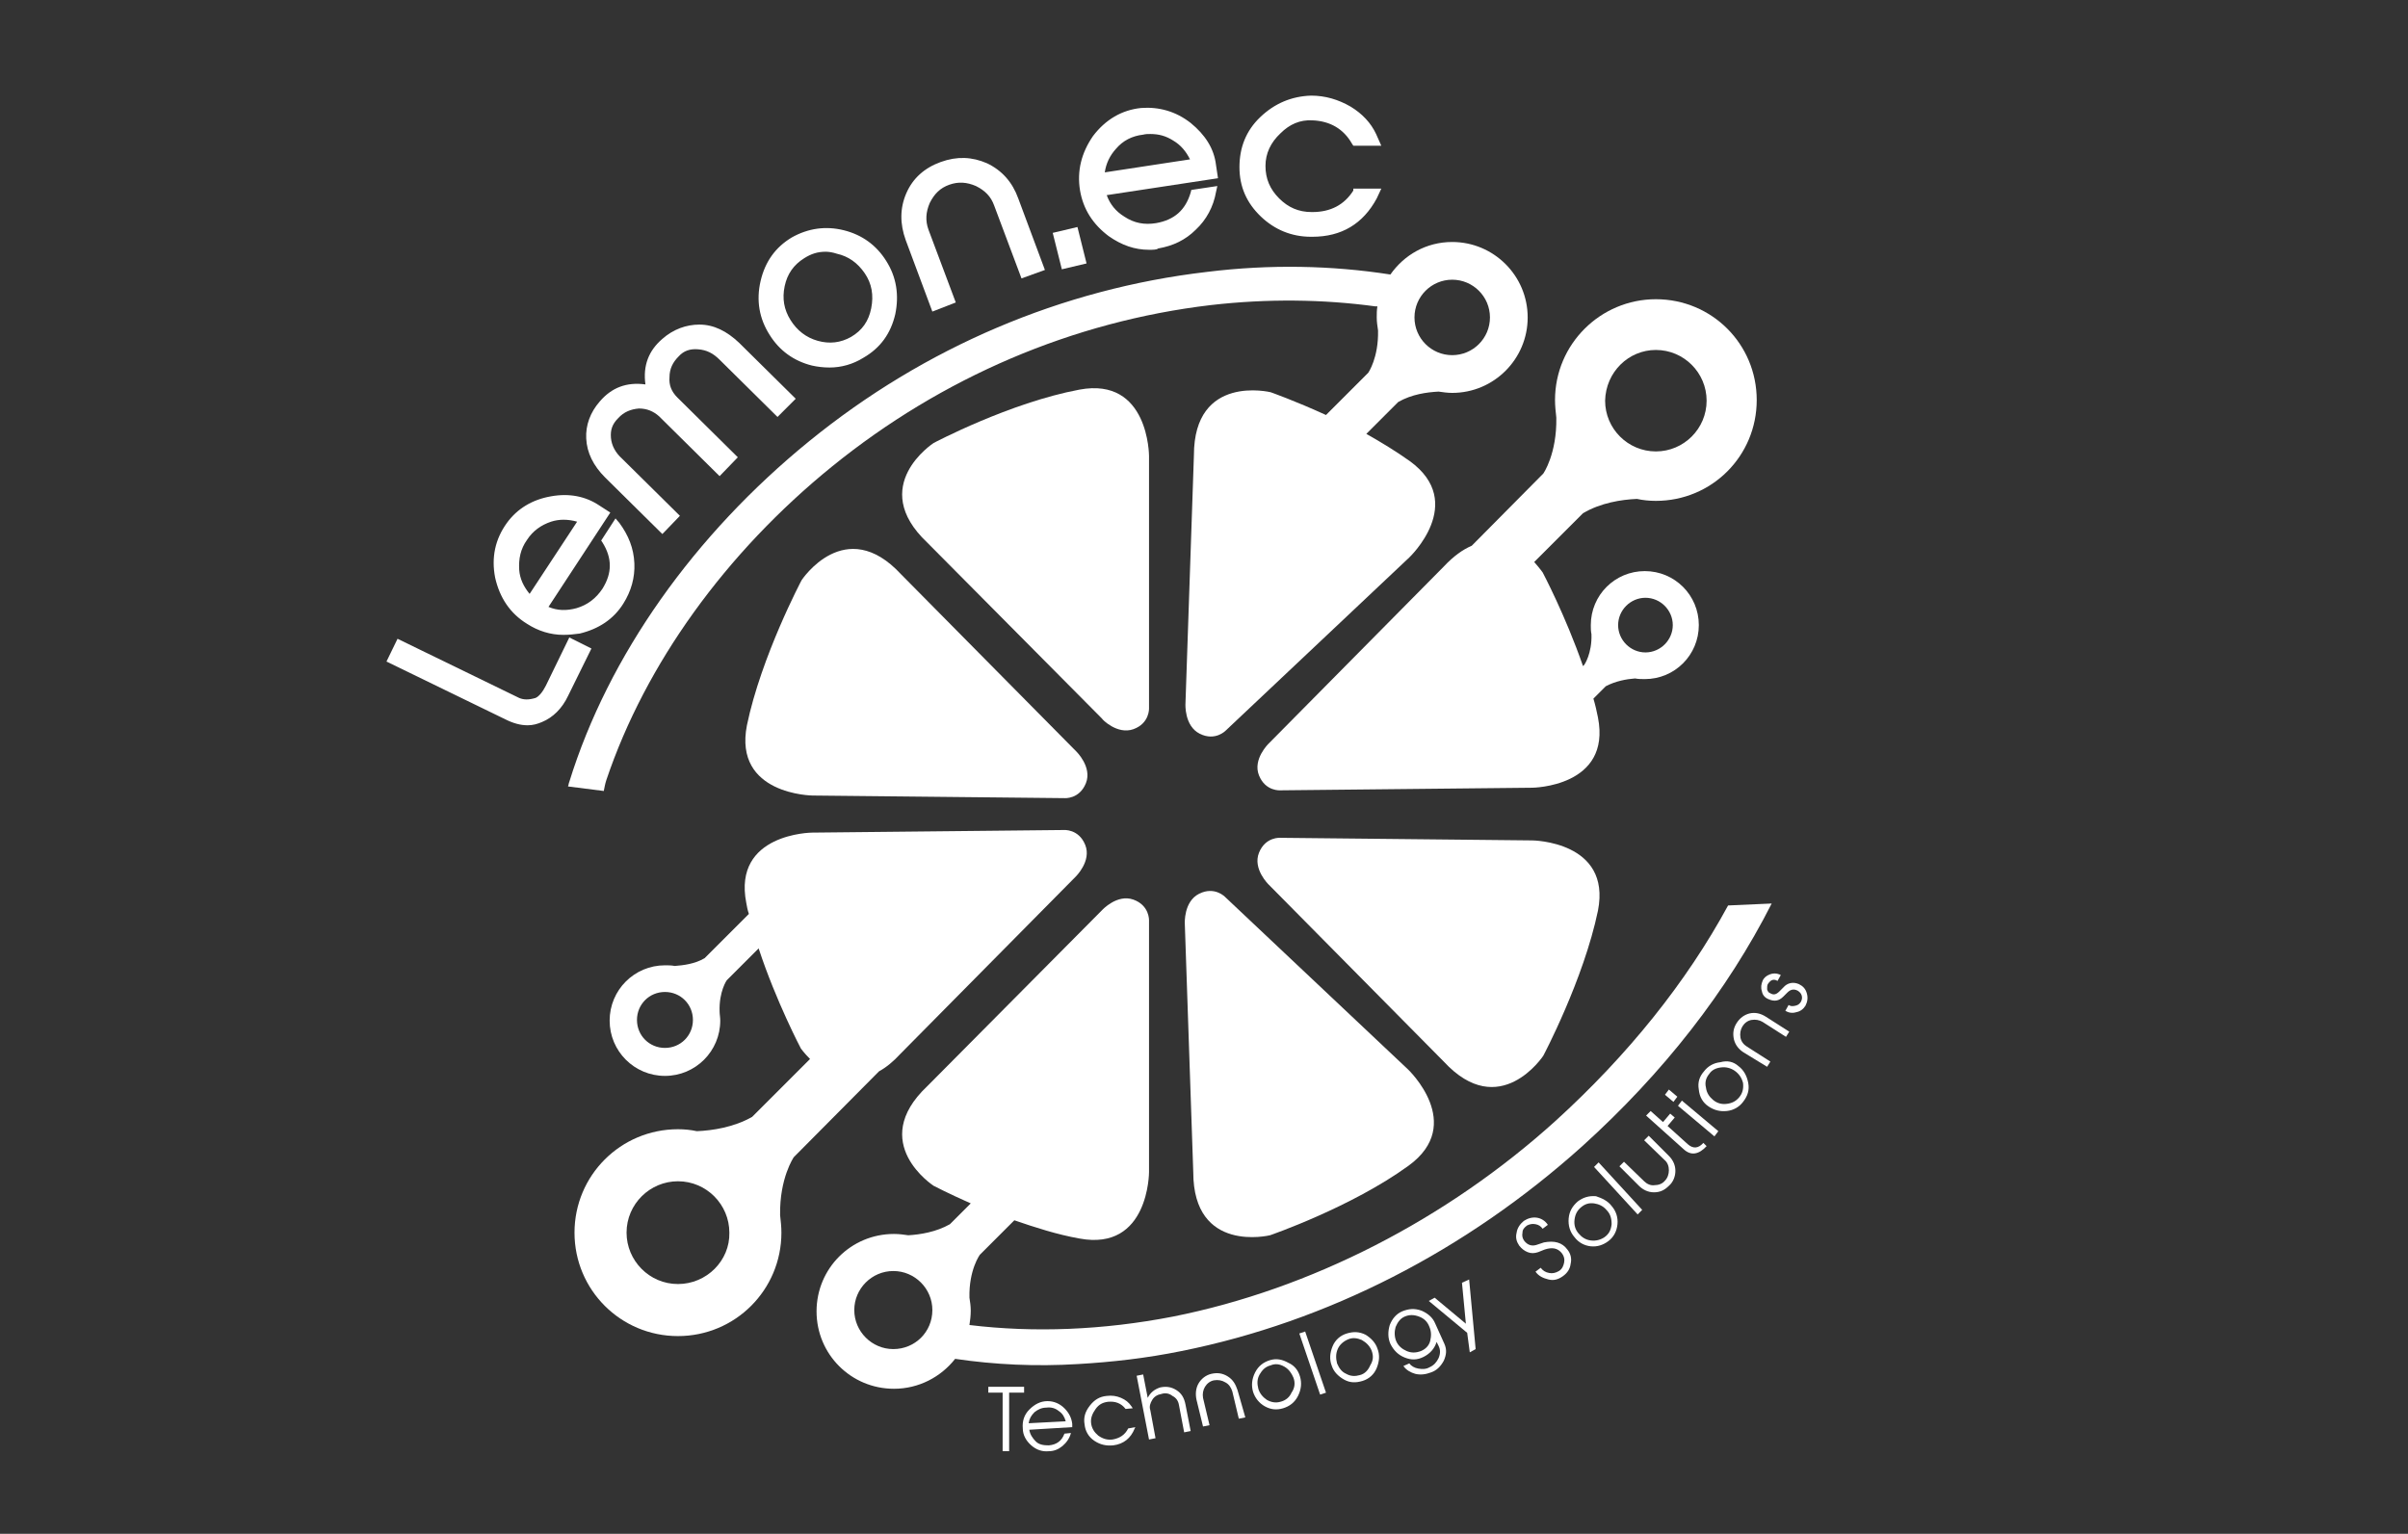 <?xml version="1.0" encoding="utf-8"?>
<!-- Generator: Adobe Illustrator 21.1.0, SVG Export Plug-In . SVG Version: 6.00 Build 0)  -->
<svg version="1.1" id="Capa_1" xmlns="http://www.w3.org/2000/svg" xmlns:xlink="http://www.w3.org/1999/xlink" x="0px" y="0px"
	 viewBox="0 0 370.1 235.8" style="enable-background:new 0 0 370.1 235.8;" xml:space="preserve">
<rect x="0" y="0" width="370.1" height="235.8" fill="#333333" stroke="none"/>
<style type="text/css">
	.st0{fill:#FFFFFF;}
</style>
<g>
	<g>
		<path class="st0" d="M265.6,139.2c-6.4,11.8-15.4,23-26.5,33.1c-16.8,15.2-37.7,25.9-58.8,30.1c-10.8,2.1-21.4,2.5-31.3,1.3
			c0.1-0.7,0.2-1.4,0.2-2.2c0-0.7-0.1-1.4-0.2-2c-0.1-4.3,1.6-6.6,1.6-6.6l5.3-5.3c3.2,1.1,6.6,2.2,10,2.8
			c10.7,2,10.7-10.2,10.7-10.2v-38.7c0,0,0.1-2.3-2.4-3.2c-2.5-0.9-4.8,1.6-4.8,1.6l-26.9,27.1c-9.2,8.7,1,15.3,1,15.3
			s2.3,1.2,5.7,2.7l-3.2,3.2c-2.1,1.2-4.6,1.6-6.4,1.7c-0.7-0.1-1.4-0.2-2.2-0.2c-6.6,0-11.9,5.3-11.9,11.9
			c0,6.6,5.3,11.9,11.9,11.9c3.8,0,7.2-1.8,9.4-4.6c6.1,0.9,12.4,1.2,18.9,0.8c5.2-0.3,10.5-0.9,15.9-2
			c22.4-4.5,43.7-15.4,61.6-31.5c12.5-11.3,22.3-23.9,29.1-37.3L265.6,139.2z M137.3,207.4c-3.3,0-6-2.7-6-6c0-3.3,2.7-6,6-6
			s6,2.7,6,6C143.3,204.8,140.6,207.4,137.3,207.4z"/>
		<path class="st0" d="M93.2,119.9c6-17.8,18.3-34.9,34.7-48.2c16.9-13.7,37-22.3,58.2-24.8c8.7-1,17.2-0.9,25.3,0.2
			c0.1,0,0.2,0,0.3,0c-0.1,0.6-0.1,1.1-0.1,1.7c0,0.7,0.1,1.3,0.2,2c0.1,4.2-1.5,6.5-1.5,6.5l-6.5,6.5c-4.8-2.2-8.5-3.5-8.5-3.5
			s-11.8-2.9-11.8,9.7l-1.3,38.2c0,0-0.2,3.4,2.2,4.6c2.4,1.2,4-0.5,4-0.5l28.2-26.6c0,0,8.9-8.4,0.1-14.8c-2.1-1.5-4.4-2.9-6.7-4.2
			l4.9-4.9c2.1-1.2,4.4-1.5,6.2-1.6c0.7,0.1,1.4,0.2,2.1,0.2c6.4,0,11.6-5.2,11.6-11.6s-5.2-11.6-11.6-11.6c-4,0-7.4,2-9.5,5
			c-9-1.4-18.5-1.6-28.2-0.4c-22.3,2.6-43.4,11.6-61.1,26c-17.7,14.4-30.9,33-36.9,52.4c-0.1,0.2-0.1,0.5-0.2,0.7l5.5,0.7
			C92.9,121.1,93,120.5,93.2,119.9z M223.2,43c3.2,0,5.8,2.6,5.8,5.8s-2.6,5.8-5.8,5.8c-3.2,0-5.8-2.6-5.8-5.8S220,43,223.2,43z"/>
		<path class="st0" d="M174.2,112.1c2.5-0.9,2.4-3.2,2.4-3.2V70.1c0,0,0-12.2-10.7-10.2c-10.7,2-22.4,8.2-22.4,8.2s-10.2,6.6-1,15.3
			l26.9,27.1C169.3,110.5,171.7,113,174.2,112.1z"/>
		<path class="st0" d="M138.5,88.3c-8.6-9.3-15.3,0.9-15.3,0.9s-6.2,11.7-8.4,22.3c-2.1,10.7,10.1,10.8,10.1,10.8l38.7,0.4
			c0,0,2.3,0.2,3.3-2.3c1-2.5-1.5-4.9-1.5-4.9L138.5,88.3z"/>
		<path class="st0" d="M188.3,137.9c0,0-1.6-1.7-4-0.5c-2.4,1.2-2.2,4.6-2.2,4.6l1.3,38.2c0,12.6,11.8,9.7,11.8,9.7
			s12.5-4.3,21.3-10.7s-0.1-14.8-0.1-14.8L188.3,137.9z"/>
		<path class="st0" d="M237.2,162.3c0,0,6.2-11.7,8.4-22.3c2.1-10.7-10.1-10.8-10.1-10.8l-38.7-0.4c0,0-2.3-0.2-3.3,2.3
			c-1,2.5,1.5,4.9,1.5,4.9l26.9,27.2C230.5,172.5,237.2,162.3,237.2,162.3z"/>
		<path class="st0" d="M226.2,83.9c-1.4,0.6-2.8,1.6-4.3,3.2L195,114.3c0,0-2.5,2.4-1.5,4.9c1,2.5,3.3,2.3,3.3,2.3l38.7-0.4
			c0,0,12.2-0.1,10.1-10.8c-0.2-1-0.4-1.9-0.7-2.9l1.9-1.9c1.5-0.8,3.2-1.1,4.5-1.2c0.5,0.1,1,0.1,1.5,0.1c4.6,0,8.3-3.7,8.3-8.3
			c0-4.6-3.7-8.3-8.3-8.3c-4.6,0-8.3,3.7-8.3,8.3c0,0.5,0,0.9,0.1,1.4c0.1,3-1.1,4.7-1.1,4.7l-0.2,0.2c-2.7-7.8-6.2-14.4-6.2-14.4
			s-0.5-0.7-1.3-1.6l7.5-7.5c2.7-1.6,5.9-2.1,8.3-2.2c0.9,0.2,1.9,0.3,2.9,0.3c8.6,0,15.5-6.9,15.5-15.5S263.1,46,254.5,46
			C246,46,239,52.9,239,61.5c0,0.9,0.1,1.8,0.2,2.7c0.1,5.6-2,8.6-2,8.6L226.2,83.9z M252.9,91.9c2.3,0,4.2,1.9,4.2,4.2
			s-1.9,4.2-4.2,4.2c-2.3,0-4.2-1.9-4.2-4.2S250.6,91.9,252.9,91.9z M254.5,53.8c4.3,0,7.8,3.5,7.8,7.8c0,4.3-3.5,7.8-7.8,7.8
			s-7.8-3.5-7.8-7.8C246.8,57.2,250.3,53.8,254.5,53.8z"/>
		<path class="st0" d="M135.1,164.7c1.1-0.6,2.2-1.5,3.3-2.7l26.9-27.2c0,0,2.5-2.4,1.5-4.9c-1-2.5-3.3-2.3-3.3-2.3l-38.7,0.4
			c0,0-12.2,0.1-10.1,10.8c0.1,0.6,0.2,1.1,0.4,1.7l-6.8,6.8c-1.5,0.9-3.3,1.1-4.6,1.2c-0.5-0.1-1-0.1-1.5-0.1
			c-4.7,0-8.5,3.8-8.5,8.5c0,4.7,3.8,8.5,8.5,8.5s8.5-3.8,8.5-8.5c0-0.5-0.1-1-0.1-1.4c-0.1-3.1,1.1-4.8,1.1-4.8l4.9-4.9
			c2.7,8.2,6.5,15.4,6.5,15.4s0.5,0.7,1.4,1.6l-8.9,8.9c-2.8,1.6-6.1,2.1-8.5,2.2c-0.9-0.2-1.9-0.3-2.9-0.3
			c-8.8,0-15.9,7.1-15.9,15.9c0,8.8,7.1,15.9,15.9,15.9c8.8,0,15.9-7.1,15.9-15.9c0-0.9-0.1-1.8-0.2-2.7c-0.1-5.7,2.1-8.9,2.1-8.9
			L135.1,164.7z M102.2,161.1c-2.4,0-4.3-1.9-4.3-4.3c0-2.4,1.9-4.3,4.3-4.3c2.4,0,4.3,1.9,4.3,4.3
			C106.5,159.2,104.6,161.1,102.2,161.1z M104.2,197.4c-4.4,0-7.9-3.6-7.9-7.9c0-4.4,3.6-7.9,7.9-7.9c4.4,0,7.9,3.6,7.9,7.9
			C112.2,193.8,108.6,197.4,104.2,197.4z"/>
	</g>
	<g>
		<g>
			<g>
				<path class="st0" d="M90,100l-3.3,6.8c-0.9,1.8-2.1,3-3.6,3.7c-1.6,0.7-3.3,0.5-5.1-0.4l-17.7-8.7l1.1-2.3l18.1,8.9
					c0.8,0.4,1.8,0.4,3,0c0.7-0.3,1.4-1,2-2.2l3.3-6.8L90,100z"/>
				<path class="st0" d="M81.1,111.5c-1.1,0-2.2-0.3-3.4-0.9l-18.3-8.9l1.7-3.5l18.7,9.1c0.7,0.3,1.5,0.3,2.5,0
					c0.5-0.2,1.1-0.9,1.6-1.9l3.6-7.4l3.4,1.7l-3.6,7.3c-0.9,1.9-2.3,3.3-4,4C82.6,111.3,81.9,111.5,81.1,111.5z M61.1,101.1
					l17.2,8.4c1.7,0.8,3.2,1,4.6,0.4c1.4-0.6,2.5-1.7,3.3-3.4l3-6.2l-1.1-0.5l-3,6.2c-0.7,1.4-1.5,2.3-2.4,2.6
					c-1.3,0.4-2.5,0.4-3.5,0l-17.6-8.6L61.1,101.1z"/>
			</g>
			<g>
				<path class="st0" d="M93,79l-9.6,14.6c1.7,0.9,3.5,1.1,5.4,0.6c1.9-0.5,3.3-1.6,4.4-3.3c1.6-2.6,1.7-5.2,0.1-7.8l1.5-2.3
					c1.3,1.8,2.1,3.7,2.1,5.8c0.1,2.1-0.5,4.1-1.6,5.8c-1.4,2.2-3.5,3.7-6.3,4.3c-2.8,0.6-5.3,0.2-7.7-1.3c-2.5-1.5-4-3.8-4.6-6.7
					c-0.6-2.9,0-5.5,1.7-7.9c1.6-2.1,3.7-3.4,6.4-3.9c2.6-0.5,5,0,7,1.3L93,79z M89.6,79.9c-1.7-0.7-3.4-0.8-5.1-0.3
					c-1.7,0.5-3,1.5-4.1,3.1c-1,1.5-1.5,3.2-1.3,5c0.2,1.8,0.9,3.3,2.3,4.7L89.6,79.9z"/>
				<path class="st0" d="M86.6,97.6c-2,0-3.9-0.6-5.6-1.7c-2.6-1.6-4.2-4-4.9-7.1c-0.6-3.1,0-5.9,1.8-8.4c1.6-2.2,3.9-3.6,6.8-4.1
					c2.8-0.5,5.3,0,7.4,1.4l1.7,1.1l-9.5,14.5c1.4,0.6,2.8,0.6,4.3,0.2c1.7-0.5,3-1.5,4-3c1.5-2.4,1.5-4.7,0-7.1l-0.2-0.3l2.2-3.4
					l0.6,0.7c1.4,1.9,2.2,3.9,2.3,6.2c0.1,2.2-0.5,4.3-1.7,6.2c-1.5,2.4-3.8,3.9-6.7,4.6C88.3,97.5,87.5,97.6,86.6,97.6z M86.9,77.5
					c-0.6,0-1.2,0.1-1.9,0.2c-2.5,0.5-4.5,1.7-6,3.6c-1.6,2.2-2.1,4.6-1.6,7.4c0.6,2.8,2,4.8,4.3,6.3c2.2,1.4,4.5,1.8,7.2,1.2
					c2.6-0.6,4.6-1.9,5.9-4c1.1-1.7,1.6-3.5,1.5-5.5c-0.1-1.7-0.6-3.2-1.5-4.7L94,83.1c1.5,2.7,1.4,5.5-0.3,8.2
					c-1.1,1.8-2.8,3-4.8,3.5c-2,0.6-4,0.3-5.9-0.6l-0.6-0.3l9.6-14.6l-0.6-0.4C90.1,77.9,88.6,77.5,86.9,77.5z M81.5,93.3L81,92.8
					c-1.4-1.4-2.3-3.1-2.5-5c-0.2-1.9,0.3-3.8,1.4-5.4c1.1-1.7,2.6-2.8,4.4-3.3c1.8-0.5,3.7-0.4,5.5,0.3l0.7,0.3L81.5,93.3z
					 M86.6,79.9c-0.6,0-1.3,0.1-1.9,0.3c-1.5,0.5-2.8,1.4-3.7,2.8c-1,1.4-1.3,2.9-1.2,4.6c0.1,1.4,0.7,2.6,1.6,3.7l7.3-11.1
					C88,80,87.3,79.9,86.6,79.9z"/>
			</g>
			<g>
				<path class="st0" d="M121.4,61.3l-1.9,1.9l-8.5-8.4c-1.1-1.1-2.3-1.6-3.6-1.8c-1.4-0.1-2.5,0.3-3.5,1.3c-1,1-1.5,2.2-1.6,3.6
					c-0.1,1.4,0.4,2.6,1.4,3.5l8.9,8.8l-1.9,1.9l-8.9-8.8c-1-1-2.2-1.4-3.6-1.3c-1.4,0.1-2.6,0.6-3.6,1.6c-1,1-1.4,2.2-1.2,3.5
					c0.2,1.3,0.8,2.5,1.9,3.6l8.5,8.4l-1.9,1.9L93.5,73c-1.7-1.7-2.6-3.6-2.7-5.6c-0.1-1.9,0.6-3.7,1.9-5.3c1.8-2.2,4.3-2.9,7.3-2.2
					c-0.7-3,0-5.5,2.2-7.3c1.6-1.4,3.4-2,5.3-2c2,0,3.9,0.9,5.6,2.6L121.4,61.3z"/>
				<path class="st0" d="M101.8,82.1L93,73.4c-1.8-1.8-2.8-3.8-2.9-6c-0.1-2,0.6-4,2.1-5.7c1.8-2.1,4.1-3,7-2.6
					c-0.4-2.9,0.5-5.2,2.6-7c1.7-1.5,3.7-2.2,5.7-2.2c2.2,0,4.2,1,6.1,2.8l8.7,8.6l-2.8,2.8l-8.9-8.8c-1-1-2-1.5-3.3-1.6
					c-1.2-0.1-2.2,0.2-3,1.1c-0.9,0.9-1.4,1.9-1.4,3.2c-0.1,1.2,0.3,2.2,1.2,3.1l9.3,9.2l-2.8,2.9l-9.3-9.2
					c-0.9-0.8-1.9-1.2-3.1-1.2c-1.2,0.1-2.3,0.5-3.2,1.5c-0.9,0.9-1.2,1.8-1.1,3c0.1,1.2,0.7,2.3,1.7,3.2l8.9,8.8L101.8,82.1z
					 M98,60.3c-1.9,0-3.5,0.7-4.8,2.3c-1.3,1.5-1.8,3.1-1.8,4.8c0.1,1.9,0.9,3.6,2.5,5.2l7.8,7.7l1-1l-8-7.9c-1.2-1.2-1.9-2.5-2-4
					c-0.2-1.5,0.3-2.9,1.4-4c1.1-1.1,2.5-1.7,4-1.8c1.6-0.1,2.9,0.4,4,1.5l8.4,8.3l1-1l-8.4-8.3c-1.1-1.1-1.6-2.5-1.6-4
					c0.1-1.5,0.7-2.9,1.8-4c1.1-1.1,2.5-1.6,4.1-1.5c1.5,0.2,2.9,0.8,4,2l8,7.9l1-1l-7.8-7.7c-1.6-1.6-3.3-2.4-5.2-2.4
					c-1.8,0-3.4,0.6-4.9,1.8c-2,1.7-2.6,3.9-2,6.7l0.2,1l-1-0.2C99.2,60.3,98.6,60.3,98,60.3z"/>
			</g>
			<g>
				<path class="st0" d="M135.7,40.3c1.5,2.4,1.9,4.9,1.3,7.7c-0.6,2.8-2.2,4.9-4.6,6.3c-2.3,1.4-4.8,1.7-7.4,1.1
					c-2.6-0.7-4.7-2.2-6.1-4.5c-1.5-2.4-2-5-1.3-7.8c0.6-2.8,2.1-4.9,4.5-6.3c2.3-1.4,4.8-1.7,7.5-1C132.2,36.6,134.2,38,135.7,40.3
					z M133.4,41.5c-1.2-1.7-2.7-2.8-4.7-3.3c-2-0.5-3.8-0.2-5.5,0.9c-1.8,1.1-2.9,2.6-3.3,4.7c-0.4,2-0.1,3.9,1,5.7
					c1.1,1.8,2.6,2.9,4.6,3.5c2,0.6,3.9,0.3,5.6-0.7c1.9-1,3-2.6,3.4-4.8C134.9,45.3,134.6,43.3,133.4,41.5z"/>
				<path class="st0" d="M127.5,56.5c-0.9,0-1.8-0.1-2.7-0.3c-2.8-0.7-5-2.3-6.5-4.7c-1.6-2.5-2.1-5.3-1.4-8.3
					c0.7-3,2.3-5.2,4.8-6.7c2.5-1.4,5.2-1.8,8-1.1c2.8,0.7,5,2.3,6.5,4.7l0,0c1.6,2.5,2,5.3,1.4,8.2c-0.7,3-2.3,5.2-4.9,6.7
					C131.1,56,129.3,56.5,127.5,56.5z M126.9,36.2c-1.6,0-3.1,0.4-4.6,1.3c-2.3,1.3-3.7,3.3-4.2,5.9c-0.6,2.6-0.2,5,1.3,7.3
					c1.4,2.2,3.3,3.5,5.8,4.2c2.5,0.6,4.8,0.3,6.9-1c2.3-1.3,3.7-3.3,4.3-5.9c0.6-2.7,0.2-5-1.2-7.3c-1.4-2.2-3.3-3.5-5.8-4.2
					C128.5,36.3,127.7,36.2,126.9,36.2z M127.6,53.9c-0.7,0-1.5-0.1-2.3-0.3c-2.1-0.6-3.8-1.9-5-3.8c-1.2-1.9-1.5-4-1-6.1
					c0.5-2.2,1.7-3.9,3.6-5.1c1.8-1.1,3.8-1.5,5.9-0.9c2.1,0.5,3.8,1.7,5.1,3.5l0,0c1.3,1.9,1.7,4.1,1.2,6.4
					c-0.5,2.3-1.7,4.1-3.8,5.2C130.2,53.5,128.9,53.9,127.6,53.9z M126.9,38.7c-1.2,0-2.2,0.3-3.3,1c-1.6,1-2.6,2.4-3,4.3
					c-0.4,1.9-0.1,3.6,0.9,5.2c1,1.6,2.4,2.7,4.2,3.2c1.8,0.5,3.5,0.3,5.1-0.6c1.7-1,2.7-2.4,3.1-4.4c0.4-2,0.1-3.8-1-5.4
					c-1.1-1.6-2.5-2.6-4.3-3C128,38.8,127.4,38.7,126.9,38.7z"/>
			</g>
			<g>
				<path class="st0" d="M159.8,41.1l-2.4,0.9l-3.9-10.6c-0.6-1.5-1.6-2.6-3.1-3.3c-1.5-0.7-3-0.8-4.5-0.2c-1.5,0.6-2.6,1.6-3.4,3.1
					c-0.7,1.5-0.8,3-0.2,4.6l3.9,10.6l-2.4,0.9l-3.8-10.4c-0.9-2.4-0.8-4.6,0.1-6.7c1-2.1,2.6-3.6,4.9-4.5c2.3-0.8,4.5-0.8,6.6,0.2
					c2.1,1,3.6,2.7,4.5,5L159.8,41.1z"/>
				<path class="st0" d="M143.3,47.9l-4.1-11c-0.9-2.5-0.9-4.9,0.1-7.2c1-2.3,2.8-3.9,5.3-4.8c2.5-0.9,4.8-0.8,7.1,0.2
					c2.3,1.1,3.9,2.9,4.8,5.4l4.1,11l-3.6,1.3l-4.2-11.2c-0.5-1.4-1.4-2.3-2.8-3c-1.4-0.6-2.7-0.7-4.1-0.2c-1.4,0.5-2.3,1.4-3,2.8
					c-0.6,1.4-0.7,2.7-0.2,4.1l4.2,11.2L143.3,47.9z M148,25.6c-0.9,0-1.9,0.2-2.9,0.5c-2.2,0.8-3.7,2.2-4.5,4.1
					c-0.9,2-0.9,4-0.1,6.3l3.6,9.8l1.2-0.4l-3.7-10c-0.6-1.7-0.5-3.4,0.2-5.1c0.8-1.7,2-2.8,3.7-3.5c1.7-0.6,3.4-0.5,5,0.2
					c1.7,0.8,2.9,2,3.5,3.7l3.7,10l1.2-0.4l-3.6-9.8c-0.8-2.2-2.2-3.7-4.1-4.7C150.2,25.8,149.1,25.6,148,25.6z"/>
			</g>
			<g>
				<path class="st0" d="M166.1,40l-2.5,0.6l-1.1-4.4l2.5-0.6L166.1,40z"/>
				<path class="st0" d="M163.2,41.4l-1.4-5.6l3.8-0.9l1.4,5.6L163.2,41.4z M163.3,36.7l0.8,3.1l1.3-0.3l-0.8-3.1L163.3,36.7z"/>
			</g>
			<g>
				<path class="st0" d="M186.7,27l-17.2,2.6c0.5,1.9,1.6,3.4,3.2,4.4c1.6,1,3.4,1.4,5.4,1.1c3-0.5,5-2.2,5.9-5.2l2.7-0.4
					c-0.4,2.2-1.4,4-2.9,5.5c-1.5,1.5-3.3,2.4-5.4,2.7c-2.6,0.4-5.1-0.2-7.4-1.8c-2.3-1.7-3.7-3.8-4.2-6.6c-0.5-2.9,0.1-5.5,1.9-7.9
					c1.8-2.4,4.1-3.7,7-4c2.6-0.2,5,0.5,7.1,2.2c2.1,1.7,3.3,3.7,3.7,6.1L186.7,27z M183.8,25c-0.6-1.7-1.7-3.1-3.2-4
					c-1.5-0.9-3.2-1.2-5-1c-1.8,0.3-3.4,1-4.6,2.4c-1.2,1.3-1.9,2.9-1.9,4.8L183.8,25z"/>
				<path class="st0" d="M176.6,38.4c-2.2,0-4.2-0.7-6.2-2.1c-2.4-1.8-3.9-4.1-4.4-7c-0.5-3,0.2-5.8,2-8.4c1.9-2.5,4.4-4,7.4-4.3
					c2.7-0.2,5.3,0.5,7.6,2.3c2.2,1.8,3.6,3.9,3.9,6.5l0.3,2l-17.1,2.6c0.5,1.4,1.4,2.5,2.7,3.3c1.5,1,3.1,1.3,4.9,1
					c2.8-0.5,4.5-2,5.3-4.7l0.1-0.4l4-0.6l-0.2,0.9c-0.4,2.3-1.5,4.3-3.1,5.8c-1.6,1.6-3.5,2.5-5.8,2.9
					C177.8,38.4,177.2,38.4,176.6,38.4z M176.5,18c-0.3,0-0.6,0-0.9,0c-2.7,0.3-4.8,1.5-6.5,3.7c-1.7,2.3-2.3,4.7-1.8,7.4
					c0.4,2.6,1.7,4.6,3.9,6.1c2.2,1.6,4.5,2.1,6.9,1.7c1.9-0.3,3.6-1.2,5.1-2.5c1.2-1.2,2-2.6,2.5-4.2l-1.4,0.2
					c-1,3-3.1,4.7-6.2,5.2c-2.1,0.3-4.1-0.1-5.8-1.2c-1.8-1.1-2.9-2.7-3.5-4.8l-0.2-0.7l17.3-2.6l-0.1-0.7c-0.3-2.2-1.5-4.1-3.5-5.6
					C180.6,18.7,178.6,18,176.5,18z M168.4,28l0-0.8c0.1-2,0.8-3.8,2.1-5.2c1.3-1.4,3-2.3,5-2.6c2-0.3,3.8,0.1,5.4,1.1
					c1.6,1,2.8,2.4,3.5,4.3l0.3,0.7L168.4,28z M176.8,20.6c-0.4,0-0.7,0-1.1,0.1c-1.7,0.2-3.1,0.9-4.2,2.2c-0.9,1-1.5,2.2-1.7,3.6
					l13.1-2c-0.6-1.2-1.4-2.2-2.6-2.9C179.2,20.9,178.1,20.6,176.8,20.6z"/>
			</g>
			<g>
				<path class="st0" d="M211.3,29.6l-0.3,0.6c-2,3.8-5.2,5.6-9.5,5.6c-2.8,0-5.2-1-7.3-3c-2-2-3.1-4.3-3.1-7.1c0-2.8,1-5.2,3-7.2
					c2.1-2,4.5-3,7.4-3.1c2,0,3.9,0.5,5.7,1.6c1.7,1,2.9,2.4,3.6,4l0.4,0.9l-2.9,0c-1.5-2.5-3.7-3.8-6.7-3.9c-2,0-3.8,0.7-5.4,2.2
					c-1.7,1.5-2.5,3.4-2.5,5.5c0,2.1,0.8,3.9,2.3,5.4c1.5,1.5,3.4,2.3,5.5,2.2c3,0,5.3-1.3,6.8-3.6L211.3,29.6z"/>
				<path class="st0" d="M201.7,36.4c-0.1,0-0.1,0-0.2,0c-3,0-5.6-1.1-7.7-3.1c-2.2-2.1-3.3-4.6-3.3-7.6c0-3,1-5.6,3.2-7.7
					c2.2-2.1,4.8-3.2,7.8-3.3c2.2,0,4.2,0.6,6.1,1.7c1.8,1.1,3.1,2.5,3.9,4.2l0.8,1.8l-4.3,0l-0.2-0.3c-1.3-2.3-3.4-3.5-6.1-3.6
					c-1.9-0.1-3.5,0.6-4.9,2c-1.5,1.4-2.3,3.1-2.3,5c0,2,0.7,3.6,2.1,5c1.4,1.4,3,2.1,5,2.1c0,0,0.1,0,0.1,0c2.8,0,4.9-1.1,6.3-3.3
					L208,29l4.3,0l-0.7,1.5C209.5,34.4,206.2,36.4,201.7,36.4z M201.7,16c0,0-0.1,0-0.1,0c-2.7,0-5,1-6.9,2.9
					c-1.9,1.9-2.9,4.1-2.8,6.8c0,2.6,1,4.8,2.9,6.7c1.9,1.8,4.2,2.8,6.8,2.8c0.1,0,0.1,0,0.2,0c3.8,0,6.6-1.6,8.5-4.9l-1.5,0
					c-1.6,2.4-4,3.6-7.1,3.6c-2.3,0-4.3-0.8-5.9-2.4c-1.7-1.6-2.5-3.6-2.5-5.9c0-2.3,0.9-4.3,2.7-6c1.7-1.6,3.7-2.4,5.8-2.3
					c3.1,0.1,5.5,1.4,7,3.9l1.6,0c-0.7-1.4-1.8-2.6-3.3-3.6C205.4,16.6,203.6,16,201.7,16z"/>
			</g>
		</g>
	</g>
	<g>
		<g>
			<path class="st0" d="M157.4,214.1l-2.3,0l0,9l-1,0l0-9l-2.2,0l0-0.9l5.5,0L157.4,214.1z"/>
			<path class="st0" d="M164.8,219.4l-6.6,0.4c0.1,0.7,0.5,1.3,1,1.8s1.2,0.6,2,0.6c1.2-0.1,2-0.7,2.4-1.8l1-0.1
				c-0.2,0.8-0.7,1.5-1.3,2c-0.6,0.5-1.3,0.8-2.1,0.8c-1,0.1-1.9-0.2-2.7-0.9c-0.8-0.7-1.3-1.6-1.3-2.6c-0.1-1.1,0.2-2.1,1-2.9
				c0.8-0.8,1.7-1.3,2.8-1.3c1,0,1.9,0.4,2.6,1.1c0.7,0.7,1.1,1.5,1.2,2.4L164.8,219.4z M163.8,218.5c-0.2-0.7-0.5-1.2-1.1-1.6
				c-0.5-0.4-1.1-0.6-1.9-0.5c-0.7,0-1.3,0.3-1.8,0.7c-0.5,0.5-0.8,1-0.9,1.7L163.8,218.5z"/>
			<path class="st0" d="M174.5,219.4l-0.1,0.2c-0.6,1.5-1.7,2.4-3.3,2.6c-1.1,0.1-2-0.1-2.9-0.7c-0.9-0.6-1.4-1.5-1.5-2.5
				c-0.2-1.1,0.1-2,0.8-2.9c0.7-0.9,1.5-1.4,2.6-1.5c0.8-0.1,1.5,0,2.2,0.3c0.7,0.3,1.2,0.7,1.6,1.3l0.2,0.3l-1.1,0.1
				c-0.7-0.9-1.6-1.2-2.7-1.1c-0.8,0.1-1.4,0.4-1.9,1.1c-0.5,0.7-0.8,1.4-0.7,2.2c0.1,0.8,0.5,1.4,1.1,1.9c0.7,0.5,1.4,0.7,2.2,0.6
				c1.1-0.2,1.9-0.7,2.4-1.7L174.5,219.4z"/>
			<path class="st0" d="M183,220l-1,0.2l-0.8-4.2c-0.1-0.6-0.4-1.1-1-1.4c-0.5-0.4-1.1-0.5-1.7-0.3c-0.6,0.1-1.1,0.4-1.4,0.9
				c-0.3,0.5-0.5,1-0.3,1.6l0.8,4.3l-1,0.2l-1.9-9.8l1-0.2l0.7,3.6c0.4-0.8,1-1.3,1.9-1.6c0.9-0.2,1.7-0.1,2.5,0.4
				c0.8,0.5,1.2,1.2,1.4,2.2L183,220z"/>
			<path class="st0" d="M191.4,217.9l-1,0.2l-1-4.2c-0.2-0.6-0.5-1.1-1.1-1.4c-0.5-0.3-1.1-0.4-1.7-0.3c-0.6,0.1-1.1,0.5-1.4,1
				c-0.3,0.5-0.4,1.1-0.3,1.7l1,4.2l-1,0.2l-1-4.1c-0.2-0.9-0.1-1.8,0.3-2.5s1.1-1.3,2-1.5c0.9-0.2,1.7-0.1,2.5,0.4
				c0.8,0.5,1.2,1.2,1.5,2.1L191.4,217.9z"/>
			<path class="st0" d="M199.8,211.6c0.3,1,0.2,2-0.3,3c-0.5,1-1.3,1.6-2.3,1.9c-1,0.3-1.9,0.2-2.8-0.3c-0.9-0.5-1.5-1.3-1.8-2.2
				c-0.3-1-0.2-2,0.3-3s1.3-1.6,2.3-1.9c1-0.3,1.9-0.1,2.8,0.4C198.9,209.9,199.5,210.6,199.8,211.6z M198.8,211.8
				c-0.3-0.7-0.7-1.3-1.4-1.7s-1.4-0.5-2.1-0.2c-0.8,0.2-1.3,0.7-1.7,1.4c-0.4,0.7-0.4,1.4-0.2,2.2c0.2,0.7,0.7,1.3,1.3,1.7
				c0.7,0.4,1.4,0.5,2.1,0.3c0.8-0.2,1.4-0.7,1.7-1.4C199,213.4,199.1,212.6,198.8,211.8z"/>
			<path class="st0" d="M203.8,214.1l-0.9,0.3l-3.2-9.4l0.9-0.3L203.8,214.1z"/>
			<path class="st0" d="M211.7,207.3c0.4,1,0.3,2-0.1,3c-0.4,1-1.2,1.7-2.2,2c-1,0.3-1.9,0.3-2.8-0.2s-1.6-1.2-1.9-2.1
				c-0.4-1-0.3-2,0.1-3c0.4-1,1.2-1.7,2.2-2c1-0.3,1.9-0.3,2.9,0.2C210.7,205.7,211.4,206.4,211.7,207.3z M210.8,207.6
				c-0.3-0.7-0.8-1.2-1.5-1.6c-0.7-0.3-1.4-0.4-2.1-0.1c-0.7,0.3-1.3,0.8-1.6,1.5c-0.3,0.7-0.3,1.4-0.1,2.2c0.3,0.7,0.7,1.3,1.4,1.6
				c0.7,0.4,1.4,0.4,2.1,0.2c0.8-0.2,1.3-0.8,1.6-1.5C211.1,209.1,211.1,208.4,210.8,207.6z"/>
			<path class="st0" d="M220.6,203.5l1.4,3.1c0.4,0.9,0.3,1.7-0.1,2.6c-0.5,0.9-1.1,1.5-2,1.8c-0.8,0.3-1.6,0.4-2.4,0.2
				c-0.7-0.2-1.4-0.6-1.8-1.2l0.9-0.4c0.3,0.4,0.8,0.7,1.4,0.8c0.6,0.1,1.2,0.1,1.7-0.2c0.7-0.3,1.1-0.8,1.4-1.4
				c0.3-0.7,0.3-1.3,0-1.9l-0.3-0.6c-0.3,1-1,1.8-2,2.3c-1,0.5-1.9,0.5-2.9,0.1c-1-0.4-1.7-1.1-2.2-2.1c-0.4-0.9-0.4-1.9-0.1-2.9
				c0.4-1,1-1.7,1.9-2.1c1-0.4,1.9-0.5,3-0.1C219.4,201.9,220.2,202.5,220.6,203.5z M219.7,204c-0.3-0.8-0.8-1.3-1.6-1.6
				c-0.8-0.3-1.5-0.3-2.2,0c-0.7,0.3-1.1,0.9-1.4,1.6c-0.2,0.7-0.2,1.5,0.1,2.2c0.3,0.7,0.9,1.2,1.6,1.5c0.7,0.3,1.4,0.3,2.2,0
				c0.7-0.3,1.2-0.8,1.4-1.5C220,205.4,220,204.7,219.7,204z"/>
			<path class="st0" d="M225.8,196.7l1,10.7l-0.9,0.5l-0.4-3l-5.9-4.9l0.9-0.5l4.8,4l-0.6-6.3L225.8,196.7z"/>
			<path class="st0" d="M240.9,192.1c0.5,0.6,0.7,1.4,0.5,2.2c-0.1,0.8-0.5,1.4-1.2,1.9c-0.7,0.5-1.4,0.7-2.2,0.5s-1.5-0.5-2-1.2
				l0.8-0.6c0.3,0.4,0.7,0.7,1.3,0.8c0.5,0.1,1,0,1.5-0.3c0.5-0.3,0.7-0.8,0.8-1.3c0.1-0.5,0-1-0.4-1.5c-0.6-0.7-1.4-0.9-2.6-0.5
				l-1,0.4c-0.6,0.2-1.1,0.2-1.6,0c-0.5-0.2-0.9-0.5-1.3-1c-0.4-0.6-0.6-1.2-0.4-2c0.1-0.7,0.5-1.3,1.1-1.8c0.6-0.4,1.3-0.6,2-0.5
				c0.7,0.1,1.3,0.5,1.7,1.1l-0.8,0.6c-0.3-0.4-0.6-0.6-1.1-0.7c-0.5-0.1-0.9,0-1.3,0.2c-0.4,0.3-0.7,0.6-0.7,1.1
				c-0.1,0.5,0,0.9,0.3,1.3c0.5,0.6,1.1,0.8,1.8,0.6l1.2-0.4C238.9,190.7,240.1,191,240.9,192.1z"/>
			<path class="st0" d="M247.7,185.4c0.7,0.8,1,1.8,0.9,2.8c-0.1,1.1-0.6,2-1.4,2.6c-0.8,0.6-1.7,0.9-2.7,0.8
				c-1-0.1-1.9-0.6-2.5-1.4c-0.7-0.8-1-1.8-0.9-2.9c0.1-1.1,0.6-1.9,1.4-2.6c0.8-0.6,1.7-0.9,2.8-0.8
				C246.2,184.2,247.1,184.6,247.7,185.4z M246.9,186c-0.5-0.6-1.2-0.9-1.9-1c-0.8-0.1-1.4,0.1-2,0.6c-0.6,0.5-0.9,1.1-1,1.9
				c-0.1,0.8,0.1,1.5,0.6,2.1c0.5,0.6,1.1,1,1.9,1.1c0.8,0.1,1.5-0.1,2.1-0.5c0.7-0.5,1-1.1,1.1-2
				C247.7,187.3,247.5,186.6,246.9,186z"/>
			<path class="st0" d="M252.4,186l-0.7,0.7l-6.7-7.3l0.7-0.7L252.4,186z"/>
			<path class="st0" d="M256.5,177.7c0.7,0.7,1,1.5,1,2.3s-0.3,1.7-1,2.3c-0.7,0.7-1.4,1-2.3,1c-0.9,0-1.7-0.4-2.3-1l-3-3l0.7-0.7
				l3.1,3c0.4,0.4,1,0.7,1.6,0.6c0.6,0,1.2-0.2,1.6-0.7c0.4-0.4,0.6-1,0.6-1.6c0-0.6-0.2-1.2-0.7-1.6l-3.1-3l0.7-0.7L256.5,177.7z"
				/>
			<path class="st0" d="M262.3,176.2c-1.2,1.3-2.4,1.5-3.5,0.5l-5.8-5.2l0.7-0.7l1.9,1.7l1.1-1.3l0.7,0.6l-1.1,1.3l3.1,2.8
				c0.8,0.7,1.6,0.7,2.4-0.2L262.3,176.2z"/>
			<path class="st0" d="M257.8,168.6l-0.6,0.8l-1.3-1.1l0.6-0.8L257.8,168.6z M264.1,173.9l-0.6,0.8l-5.6-4.7l0.6-0.8L264.1,173.9z"
				/>
			<path class="st0" d="M267.2,163.9c0.8,0.6,1.3,1.5,1.5,2.6c0.2,1.1-0.1,2-0.8,2.9c-0.6,0.8-1.5,1.3-2.5,1.4
				c-1,0.1-1.9-0.1-2.8-0.7c-0.9-0.6-1.4-1.5-1.5-2.6c-0.2-1.1,0.1-2,0.8-2.8c0.6-0.8,1.5-1.3,2.5-1.4
				C265.5,163,266.4,163.2,267.2,163.9z M266.6,164.6c-0.6-0.4-1.3-0.6-2.1-0.5c-0.8,0.1-1.4,0.4-1.8,1c-0.5,0.6-0.7,1.3-0.5,2.1
				c0.1,0.8,0.5,1.4,1.1,1.9c0.6,0.5,1.3,0.7,2.1,0.6c0.8-0.1,1.4-0.4,1.9-1c0.5-0.6,0.7-1.3,0.6-2.2
				C267.7,165.7,267.3,165.1,266.6,164.6z"/>
			<path class="st0" d="M275,158.6l-0.5,0.8l-3.6-2.3c-0.5-0.3-1.1-0.4-1.7-0.3s-1.1,0.5-1.4,1c-0.3,0.5-0.4,1.1-0.3,1.7
				c0.1,0.6,0.5,1.1,1,1.4l3.6,2.3l-0.5,0.8l-3.6-2.2c-0.8-0.5-1.3-1.2-1.5-2c-0.2-0.9-0.1-1.7,0.4-2.5c0.5-0.8,1.2-1.3,2-1.5
				c0.9-0.2,1.7,0,2.5,0.5L275,158.6z"/>
			<path class="st0" d="M276.5,151.3c0.6,0.3,1,0.7,1.2,1.4c0.2,0.7,0.1,1.3-0.2,1.9c-0.3,0.5-0.8,0.9-1.4,1
				c-0.6,0.2-1.2,0.1-1.7-0.2l0.5-0.9l0.2,0.1c0.2,0.1,0.5,0.1,0.9,0c0.4-0.1,0.6-0.3,0.8-0.6c0.2-0.4,0.2-0.7,0.1-1
				c-0.1-0.3-0.3-0.5-0.6-0.7c-0.6-0.3-1.1-0.2-1.6,0.3l-0.6,0.6c-0.7,0.7-1.4,0.8-2.3,0.4c-0.5-0.2-0.9-0.6-1-1.2
				c-0.2-0.6-0.1-1.1,0.1-1.6c0.2-0.5,0.6-0.8,1.1-1c0.5-0.2,1-0.2,1.5,0l0.2,0.1l-0.5,0.9l-0.2-0.1c-0.2-0.1-0.5-0.1-0.7,0
				c-0.2,0.1-0.4,0.3-0.6,0.6c-0.1,0.2-0.1,0.5-0.1,0.8c0.1,0.3,0.2,0.5,0.5,0.6c0.5,0.3,0.9,0.2,1.4-0.3l0.6-0.6
				C274.7,151.1,275.6,150.9,276.5,151.3z"/>
		</g>
	</g>
</g>
</svg>
